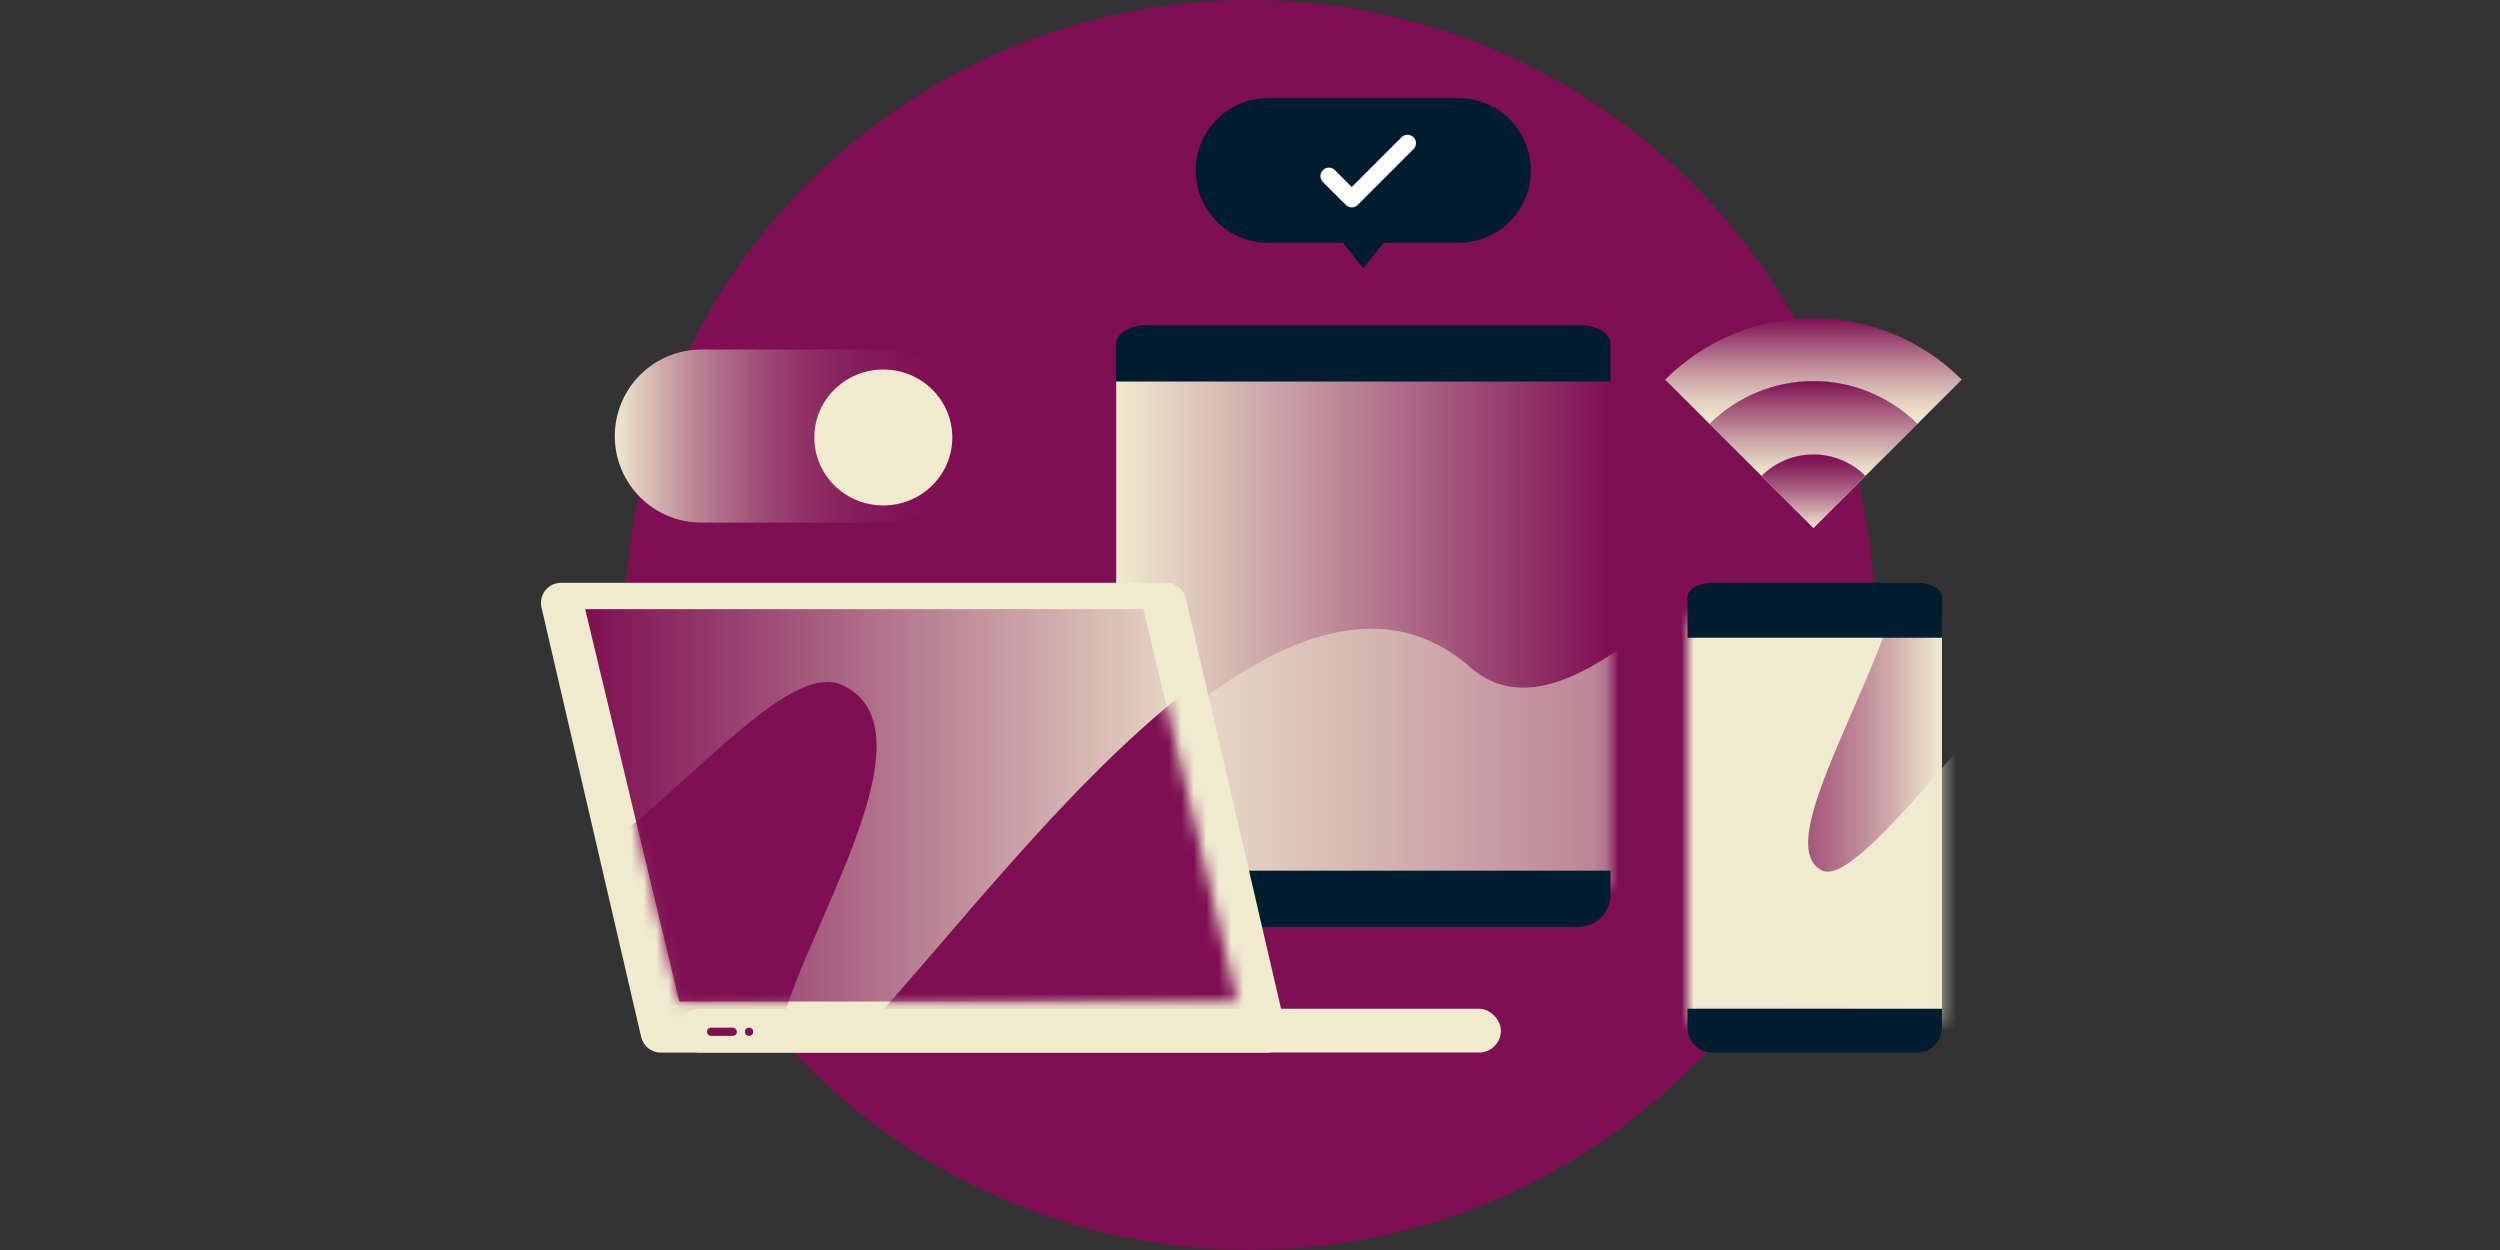<svg width="200" height="100" viewBox="0 0 200 100" fill="none" xmlns="http://www.w3.org/2000/svg">
<rect x="0" y="0" width="200" height="100" fill="#333333" stroke="none"/>
<circle cx="100" cy="50" r="50" fill="#7E0F53"/>
<rect x="89.296" y="30.412" width="39.541" height="40.581" fill="url(#paint0_linear_504_6158)"/>
<mask id="mask0_504_6158" style="mask-type:alpha" maskUnits="userSpaceOnUse" x="89" y="30" width="40" height="41">
<rect x="89.296" y="30.412" width="39.541" height="40.581" fill="white"/>
</mask>
<g mask="url(#mask0_504_6158)">
<path opacity="0.53" d="M202.601 38.042C184.248 13.401 151.529 72.554 145.742 69.628C139.955 66.702 159.578 42.485 149.821 38.023C143.216 35 127.532 61.256 117.887 53.61C117.71 53.45 117.532 53.294 117.353 53.145C117.292 53.087 117.231 53.03 117.168 52.968L117.158 52.985C98.45 38.003 68.931 90.662 63.465 87.903C57.678 84.984 77.299 60.76 67.544 56.298C60.771 53.208 44.458 80.876 34.891 71.253L32.699 75.599C32.699 75.599 22.186 99.229 37.161 109.497C52.136 119.764 68.689 98.617 65.399 114.198C55.09 163.163 96.985 120.765 114.63 86.33C115.898 88.258 117.534 89.918 119.445 91.212C134.427 101.48 150.968 80.34 147.683 95.929C133.53 163.104 217.66 58.291 202.601 38.042Z" fill="#F0EACF"/>
</g>
<path d="M89.381 71.589C89.384 73.005 90.531 74.151 91.947 74.153H126.262C127.681 74.155 128.832 73.007 128.835 71.589V69.652H89.381V71.589Z" fill="#001D2F"/>
<path d="M126.257 26.004H91.863C90.439 26.004 89.286 26.662 89.286 27.473V30.523H128.835V27.473C128.835 26.662 127.679 26.004 126.257 26.004Z" fill="#001D2F"/>
<path d="M153.381 33.928L156.939 30.369C153.793 27.222 149.526 25.454 145.076 25.454C140.627 25.454 136.359 27.222 133.214 30.369L136.772 33.928C138.974 31.725 141.962 30.487 145.076 30.487C148.191 30.487 151.179 31.725 153.381 33.928V33.928Z" fill="url(#paint1_linear_504_6158)"/>
<path d="M136.772 33.928L140.925 38.079C143.218 35.786 146.935 35.786 149.228 38.079L153.381 33.928C151.179 31.725 148.191 30.487 145.076 30.487C141.962 30.487 138.974 31.725 136.772 33.928V33.928Z" fill="url(#paint2_linear_504_6158)"/>
<path d="M136.772 33.928L140.925 38.079C143.218 35.786 146.935 35.786 149.228 38.079L153.381 33.928C151.179 31.725 148.191 30.487 145.076 30.487C141.962 30.487 138.974 31.725 136.772 33.928V33.928Z" fill="url(#paint3_linear_504_6158)"/>
<path d="M149.228 38.079C146.935 35.786 143.218 35.786 140.925 38.079L145.076 42.232L149.228 38.079Z" fill="url(#paint4_linear_504_6158)"/>
<path d="M149.228 38.079C146.935 35.786 143.218 35.786 140.925 38.079L145.076 42.232L149.228 38.079Z" fill="url(#paint5_linear_504_6158)"/>
<path d="M149.228 38.079C146.935 35.786 143.218 35.786 140.925 38.079L145.076 42.232L149.228 38.079Z" fill="url(#paint6_linear_504_6158)"/>
<rect x="135" y="49.466" width="20.357" height="32.278" fill="url(#paint7_linear_504_6158)"/>
<mask id="mask1_504_6158" style="mask-type:alpha" maskUnits="userSpaceOnUse" x="135" y="49" width="21" height="33">
<rect x="135" y="49.466" width="20.357" height="32.278" fill="white"/>
</mask>
<g mask="url(#mask1_504_6158)">
<path d="M202.601 38.042C184.248 13.401 151.529 72.554 145.742 69.628C139.955 66.702 159.578 42.485 149.821 38.023C143.216 35 127.532 61.256 117.887 53.61C117.71 53.45 117.532 53.294 117.353 53.145C117.292 53.087 117.231 53.03 117.168 52.968L117.158 52.985C98.45 38.003 68.931 90.662 63.465 87.903C57.678 84.984 77.299 60.76 67.544 56.298C60.771 53.208 44.458 80.876 34.891 71.253L32.699 75.599C32.699 75.599 22.186 99.229 37.161 109.497C52.136 119.764 68.689 98.617 65.399 114.198C55.09 163.163 96.985 120.765 114.63 86.33C115.898 88.258 117.534 89.918 119.445 91.212C134.427 101.48 150.968 80.34 147.683 95.929C133.53 163.104 217.66 58.291 202.601 38.042Z" fill="#F0EACF"/>
</g>
<path d="M153.381 46.623H136.978C135.887 46.623 135 47.135 135 47.767V51.02H155.357V47.767C155.357 47.135 154.476 46.623 153.381 46.623Z" fill="#001D2F"/>
<path d="M135 82.207C135 83.308 135.885 84.201 136.978 84.201H153.381C153.906 84.201 154.409 83.991 154.779 83.617C155.15 83.243 155.358 82.736 155.357 82.207V80.701H135V82.207Z" fill="#001D2F"/>
<path d="M88.407 50.234H86.619L94.144 81.629H95.933L88.407 50.234V50.234Z" fill="url(#paint8_linear_504_6158)"/>
<path d="M93.311 46.623H44.882C44.392 46.623 43.929 46.846 43.624 47.23C43.32 47.614 43.207 48.115 43.318 48.592L51.294 82.965C51.461 83.694 52.11 84.21 52.857 84.209H101.28C101.769 84.209 102.232 83.986 102.537 83.602C102.842 83.219 102.954 82.717 102.843 82.24L94.868 47.874C94.703 47.146 94.058 46.627 93.311 46.623Z" fill="#F0EACF"/>
<path d="M91.46 48.73H46.815L54.343 80.125H98.985L91.46 48.73V48.73Z" fill="url(#paint9_linear_504_6158)"/>
<mask id="mask2_504_6158" style="mask-type:alpha" maskUnits="userSpaceOnUse" x="46" y="48" width="53" height="33">
<path d="M91.46 48.73H46.815L54.343 80.125H98.985L91.46 48.73V48.73Z" fill="white"/>
</mask>
<g mask="url(#mask2_504_6158)">
<path d="M202.417 36.538C184.064 11.897 151.345 71.051 145.558 68.124C139.77 65.198 159.393 40.981 149.637 36.52C143.031 33.496 127.348 59.753 117.703 52.106C117.526 51.946 117.348 51.79 117.169 51.642C117.108 51.584 117.047 51.526 116.983 51.465L116.974 51.482C98.266 36.499 68.747 89.158 63.281 86.399C57.494 83.481 77.115 59.256 67.36 54.794C60.587 51.705 44.274 79.372 34.707 69.749L32.515 74.096C32.515 74.096 22.001 97.725 36.977 107.993C51.952 118.261 68.505 97.113 65.215 112.695C54.906 161.66 96.801 119.261 114.446 84.827C115.714 86.755 117.35 88.414 119.261 89.709C134.243 99.977 150.784 78.837 147.499 94.425C133.345 161.6 217.476 56.788 202.417 36.538Z" fill="#7E0F53"/>
</g>
<rect x="54.227" y="80.701" width="65.848" height="3.501" rx="1.75" fill="#F0EACF"/>
<circle cx="59.924" cy="82.541" r="0.329" fill="#7E0F53"/>
<rect x="58.953" y="82.872" width="2.396" height="0.658" rx="0.329" transform="rotate(-180 58.953 82.872)" fill="#7E0F53"/>
<path d="M56.105 41.806C52.283 41.806 49.185 38.708 49.185 34.886V34.886C49.185 31.064 52.283 27.965 56.105 27.965H70.675C74.498 27.965 77.596 31.064 77.596 34.886V34.886C77.596 38.708 74.498 41.806 70.675 41.806H56.105Z" fill="url(#paint10_linear_504_6158)"/>
<ellipse cx="70.665" cy="34.998" rx="5.52" ry="5.438" fill="#F0EACF"/>
<path d="M116.79 7.857H101.341C98.188 7.914 95.661 10.486 95.661 13.64C95.661 16.794 98.188 19.366 101.341 19.423H107.433L109.066 21.455L110.698 19.423H116.79C119.943 19.366 122.47 16.794 122.47 13.64C122.47 10.486 119.943 7.914 116.79 7.857V7.857Z" fill="#001D2F"/>
<path d="M106.312 14.085L108.143 15.915L112.603 11.454" stroke="white" stroke-width="1.35" stroke-linecap="round" stroke-linejoin="round"/>
<defs>
<linearGradient id="paint0_linear_504_6158" x1="89.296" y1="70.992" x2="128.835" y2="70.992" gradientUnits="userSpaceOnUse">
<stop stop-color="#F0EACF"/>
<stop offset="1" stop-color="#7E0F53"/>
</linearGradient>
<linearGradient id="paint1_linear_504_6158" x1="156.941" y1="33.927" x2="156.941" y2="25.453" gradientUnits="userSpaceOnUse">
<stop stop-color="#F0EACF"/>
<stop offset="0.09" stop-color="#ECE2CA"/>
<stop offset="0.25" stop-color="#E0CABD"/>
<stop offset="0.43" stop-color="#CCA5A8"/>
<stop offset="0.65" stop-color="#B1718A"/>
<stop offset="0.89" stop-color="#8E2F65"/>
<stop offset="1" stop-color="#7E0F53"/>
</linearGradient>
<linearGradient id="paint2_linear_504_6158" x1="153.382" y1="38.078" x2="153.382" y2="30.487" gradientUnits="userSpaceOnUse">
<stop stop-color="#001D2F"/>
<stop offset="0.05" stop-color="#112A3C"/>
<stop offset="0.24" stop-color="#4B586B"/>
<stop offset="0.42" stop-color="#7C7D92"/>
<stop offset="0.59" stop-color="#A29BB0"/>
<stop offset="0.75" stop-color="#BDB0C5"/>
<stop offset="0.89" stop-color="#CDBDD2"/>
<stop offset="1" stop-color="#D3C1D7"/>
</linearGradient>
<linearGradient id="paint3_linear_504_6158" x1="153.382" y1="38.078" x2="153.382" y2="30.487" gradientUnits="userSpaceOnUse">
<stop stop-color="#F0EACF"/>
<stop offset="0.13" stop-color="#E5D5C3"/>
<stop offset="0.39" stop-color="#C99FA5"/>
<stop offset="0.76" stop-color="#9D4A74"/>
<stop offset="1" stop-color="#7E0F53"/>
</linearGradient>
<linearGradient id="paint4_linear_504_6158" x1="-460.853" y1="198.001" x2="-458.36" y2="193.019" gradientUnits="userSpaceOnUse">
<stop stop-color="#001D2F"/>
<stop offset="0.05" stop-color="#112A3C"/>
<stop offset="0.24" stop-color="#4B586B"/>
<stop offset="0.42" stop-color="#7C7D92"/>
<stop offset="0.59" stop-color="#A29BB0"/>
<stop offset="0.75" stop-color="#BDB0C5"/>
<stop offset="0.89" stop-color="#CDBDD2"/>
<stop offset="1" stop-color="#D3C1D7"/>
</linearGradient>
<linearGradient id="paint5_linear_504_6158" x1="-460.853" y1="198.001" x2="-458.36" y2="193.019" gradientUnits="userSpaceOnUse">
<stop stop-color="#001D2F"/>
<stop offset="0.05" stop-color="#112A3C"/>
<stop offset="0.24" stop-color="#4B586B"/>
<stop offset="0.42" stop-color="#7C7D92"/>
<stop offset="0.59" stop-color="#A29BB0"/>
<stop offset="0.75" stop-color="#BDB0C5"/>
<stop offset="0.89" stop-color="#CDBDD2"/>
<stop offset="1" stop-color="#D3C1D7"/>
</linearGradient>
<linearGradient id="paint6_linear_504_6158" x1="149.227" y1="42.23" x2="149.227" y2="36.359" gradientUnits="userSpaceOnUse">
<stop stop-color="#F0EACF"/>
<stop offset="0.27" stop-color="#C9A0A5"/>
<stop offset="0.53" stop-color="#A96282"/>
<stop offset="0.74" stop-color="#923568"/>
<stop offset="0.9" stop-color="#831959"/>
<stop offset="1" stop-color="#7E0F53"/>
</linearGradient>
<linearGradient id="paint7_linear_504_6158" x1="135" y1="81.744" x2="155.357" y2="81.744" gradientUnits="userSpaceOnUse">
<stop stop-color="#7E0F53"/>
<stop offset="0.1" stop-color="#811657"/>
<stop offset="0.24" stop-color="#8B2861"/>
<stop offset="0.41" stop-color="#9B4773"/>
<stop offset="0.59" stop-color="#B2728B"/>
<stop offset="0.79" stop-color="#CEA9AA"/>
<stop offset="1" stop-color="#F0EACF"/>
</linearGradient>
<linearGradient id="paint8_linear_504_6158" x1="95.933" y1="81.629" x2="95.933" y2="50.234" gradientUnits="userSpaceOnUse">
<stop stop-color="#001D2F"/>
<stop offset="1" stop-color="#D3C1D7"/>
</linearGradient>
<linearGradient id="paint9_linear_504_6158" x1="46.815" y1="80.124" x2="98.985" y2="80.124" gradientUnits="userSpaceOnUse">
<stop stop-color="#7E0F53"/>
<stop offset="1" stop-color="#F0EACF"/>
</linearGradient>
<linearGradient id="paint10_linear_504_6158" x1="49.183" y1="41.807" x2="77.594" y2="41.807" gradientUnits="userSpaceOnUse">
<stop stop-color="#F0EACF"/>
<stop stop-color="#EFE8CE"/>
<stop offset="0.11" stop-color="#D5B6B1"/>
<stop offset="0.21" stop-color="#BE8A98"/>
<stop offset="0.33" stop-color="#AA6483"/>
<stop offset="0.44" stop-color="#9A4572"/>
<stop offset="0.56" stop-color="#8E2D64"/>
<stop offset="0.69" stop-color="#851C5A"/>
<stop offset="0.83" stop-color="#801255"/>
<stop offset="1" stop-color="#7E0F53"/>
</linearGradient>
</defs>
</svg>